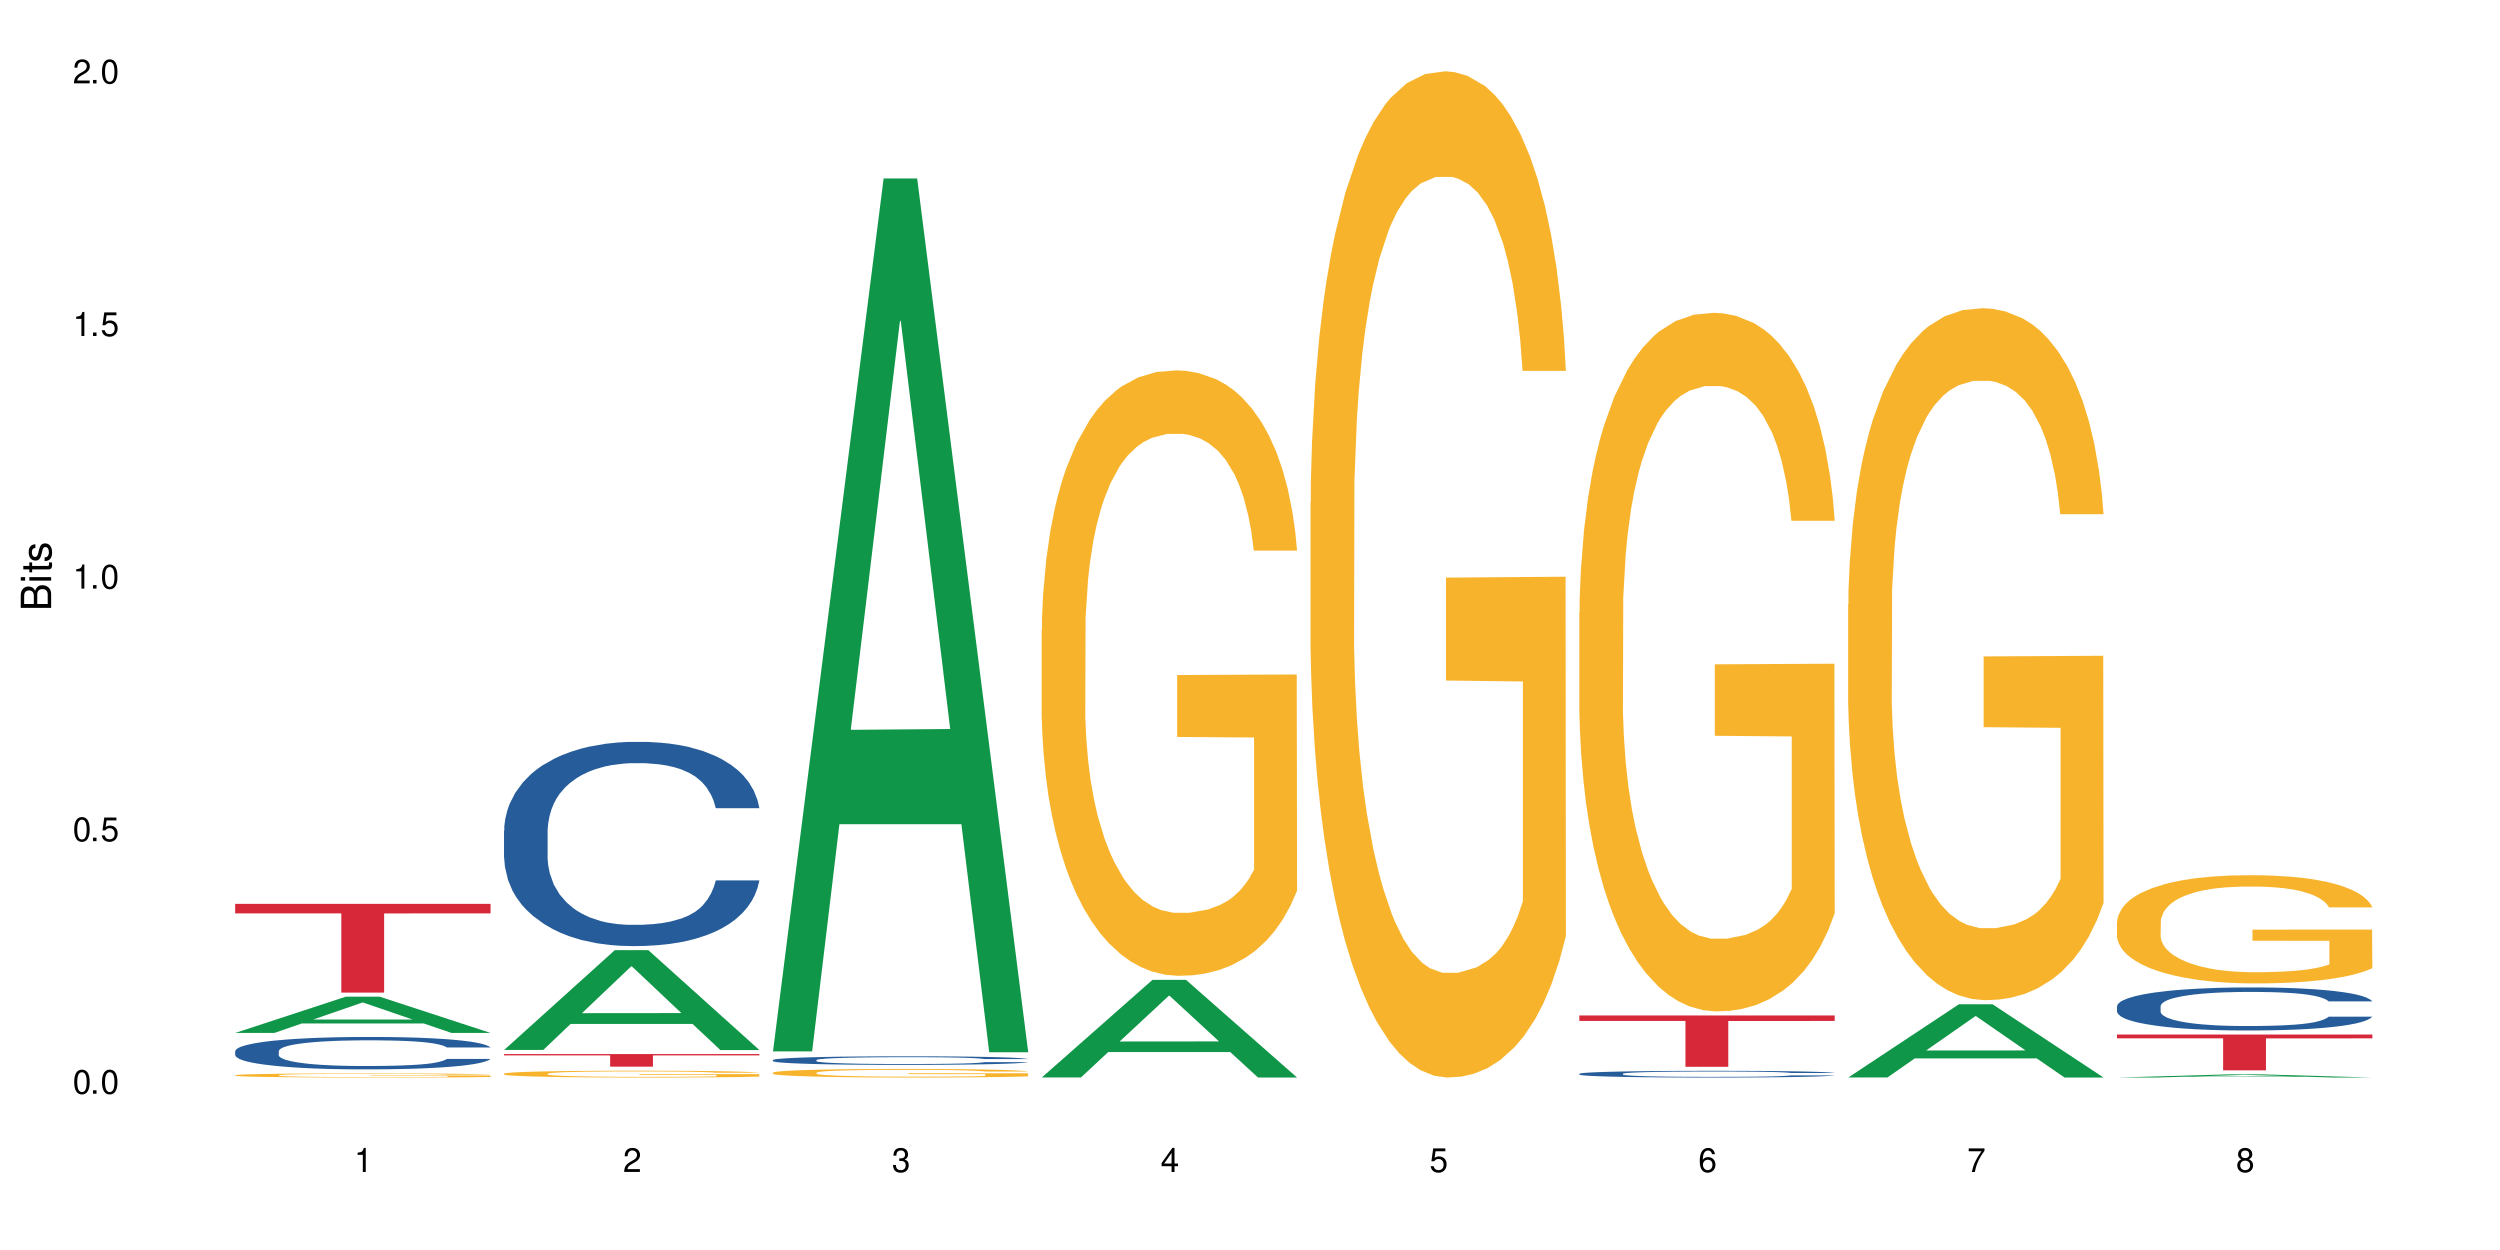 <?xml version="1.0" encoding="UTF-8"?>
<svg xmlns="http://www.w3.org/2000/svg" xmlns:xlink="http://www.w3.org/1999/xlink" width="720" height="360" viewBox="0 0 720 360">
<defs>
<g>
<g id="glyph-0-0">
</g>
<g id="glyph-0-1">
<path d="M 2.641 -6.938 C 2 -6.938 1.422 -6.656 1.078 -6.172 C 0.641 -5.562 0.406 -4.641 0.406 -3.359 C 0.406 -1.016 1.188 0.219 2.641 0.219 C 4.078 0.219 4.859 -1.016 4.859 -3.297 C 4.859 -4.641 4.656 -5.547 4.203 -6.172 C 3.844 -6.656 3.281 -6.938 2.641 -6.938 Z M 2.641 -6.188 C 3.547 -6.188 4 -5.25 4 -3.375 C 4 -1.406 3.562 -0.484 2.625 -0.484 C 1.734 -0.484 1.281 -1.438 1.281 -3.344 C 1.281 -5.25 1.734 -6.188 2.641 -6.188 Z M 2.641 -6.188 "/>
</g>
<g id="glyph-0-2">
<path d="M 1.828 -1 L 0.828 -1 L 0.828 0 L 1.828 0 Z M 1.828 -1 "/>
</g>
<g id="glyph-0-3">
<path d="M 4.562 -6.797 L 1.062 -6.797 L 0.547 -3.094 L 1.328 -3.094 C 1.719 -3.562 2.047 -3.734 2.578 -3.734 C 3.484 -3.734 4.062 -3.109 4.062 -2.094 C 4.062 -1.125 3.484 -0.531 2.578 -0.531 C 1.828 -0.531 1.375 -0.906 1.188 -1.672 L 0.328 -1.672 C 0.453 -1.109 0.547 -0.844 0.75 -0.594 C 1.125 -0.078 1.828 0.219 2.594 0.219 C 3.969 0.219 4.922 -0.781 4.922 -2.219 C 4.922 -3.562 4.031 -4.484 2.719 -4.484 C 2.25 -4.484 1.859 -4.359 1.469 -4.062 L 1.734 -5.969 L 4.562 -5.969 Z M 4.562 -6.797 "/>
</g>
<g id="glyph-0-4">
<path d="M 2.484 -4.938 L 2.484 0 L 3.328 0 L 3.328 -6.938 L 2.766 -6.938 C 2.469 -5.875 2.281 -5.734 0.984 -5.562 L 0.984 -4.938 Z M 2.484 -4.938 "/>
</g>
<g id="glyph-0-5">
<path d="M 4.859 -0.828 L 1.281 -0.828 C 1.359 -1.406 1.672 -1.781 2.5 -2.281 L 3.469 -2.828 C 4.406 -3.344 4.906 -4.062 4.906 -4.906 C 4.906 -5.484 4.672 -6.031 4.266 -6.406 C 3.859 -6.766 3.375 -6.938 2.719 -6.938 C 1.859 -6.938 1.219 -6.625 0.844 -6.031 C 0.609 -5.672 0.5 -5.234 0.484 -4.531 L 1.328 -4.531 C 1.359 -5.016 1.406 -5.281 1.531 -5.516 C 1.75 -5.938 2.188 -6.203 2.703 -6.203 C 3.469 -6.203 4.031 -5.641 4.031 -4.891 C 4.031 -4.344 3.719 -3.859 3.125 -3.516 L 2.234 -3 C 0.812 -2.172 0.406 -1.531 0.328 -0.016 L 4.859 -0.016 Z M 4.859 -0.828 "/>
</g>
<g id="glyph-0-6">
<path d="M 2.125 -3.188 L 2.578 -3.188 C 3.5 -3.188 3.984 -2.766 3.984 -1.922 C 3.984 -1.062 3.469 -0.531 2.594 -0.531 C 1.656 -0.531 1.203 -1 1.156 -2.016 L 0.312 -2.016 C 0.344 -1.453 0.438 -1.094 0.609 -0.781 C 0.953 -0.109 1.625 0.219 2.547 0.219 C 3.953 0.219 4.859 -0.625 4.859 -1.938 C 4.859 -2.828 4.516 -3.297 3.703 -3.594 C 4.344 -3.844 4.656 -4.328 4.656 -5.031 C 4.656 -6.219 3.875 -6.938 2.578 -6.938 C 1.203 -6.938 0.484 -6.172 0.453 -4.703 L 1.297 -4.703 C 1.312 -5.125 1.344 -5.359 1.453 -5.578 C 1.641 -5.969 2.062 -6.203 2.594 -6.203 C 3.344 -6.203 3.797 -5.75 3.797 -5 C 3.797 -4.516 3.609 -4.219 3.25 -4.047 C 3.016 -3.953 2.703 -3.922 2.125 -3.906 Z M 2.125 -3.188 "/>
</g>
<g id="glyph-0-7">
<path d="M 3.141 -1.672 L 3.141 0 L 3.984 0 L 3.984 -1.672 L 4.984 -1.672 L 4.984 -2.438 L 3.984 -2.438 L 3.984 -6.938 L 3.359 -6.938 L 0.266 -2.578 L 0.266 -1.672 Z M 3.141 -2.438 L 1 -2.438 L 3.141 -5.5 Z M 3.141 -2.438 "/>
</g>
<g id="glyph-0-8">
<path d="M 4.781 -5.125 C 4.609 -6.266 3.891 -6.938 2.844 -6.938 C 2.094 -6.938 1.422 -6.578 1.031 -5.953 C 0.594 -5.266 0.406 -4.422 0.406 -3.172 C 0.406 -2 0.578 -1.25 0.984 -0.641 C 1.359 -0.078 1.953 0.219 2.703 0.219 C 3.984 0.219 4.922 -0.75 4.922 -2.094 C 4.922 -3.375 4.062 -4.281 2.844 -4.281 C 2.172 -4.281 1.641 -4.031 1.281 -3.516 C 1.281 -5.234 1.828 -6.188 2.797 -6.188 C 3.391 -6.188 3.797 -5.797 3.938 -5.125 Z M 2.734 -3.531 C 3.547 -3.531 4.062 -2.953 4.062 -2.031 C 4.062 -1.156 3.484 -0.531 2.703 -0.531 C 1.922 -0.531 1.328 -1.188 1.328 -2.078 C 1.328 -2.938 1.906 -3.531 2.734 -3.531 Z M 2.734 -3.531 "/>
</g>
<g id="glyph-0-9">
<path d="M 4.984 -6.797 L 0.438 -6.797 L 0.438 -5.969 L 4.109 -5.969 C 2.5 -3.656 1.828 -2.234 1.328 0 L 2.219 0 C 2.594 -2.172 3.453 -4.047 4.984 -6.094 Z M 4.984 -6.797 "/>
</g>
<g id="glyph-0-10">
<path d="M 3.75 -3.656 C 4.469 -4.094 4.688 -4.438 4.688 -5.078 C 4.688 -6.172 3.844 -6.938 2.641 -6.938 C 1.438 -6.938 0.594 -6.172 0.594 -5.094 C 0.594 -4.438 0.812 -4.094 1.516 -3.656 C 0.734 -3.266 0.359 -2.703 0.359 -1.922 C 0.359 -0.656 1.281 0.219 2.641 0.219 C 3.984 0.219 4.922 -0.656 4.922 -1.922 C 4.922 -2.703 4.531 -3.266 3.75 -3.656 Z M 2.641 -6.188 C 3.359 -6.188 3.812 -5.75 3.812 -5.062 C 3.812 -4.406 3.344 -3.984 2.641 -3.984 C 1.922 -3.984 1.453 -4.406 1.453 -5.078 C 1.453 -5.75 1.922 -6.188 2.641 -6.188 Z M 2.641 -3.266 C 3.484 -3.266 4.062 -2.719 4.062 -1.906 C 4.062 -1.078 3.484 -0.531 2.625 -0.531 C 1.797 -0.531 1.219 -1.094 1.219 -1.906 C 1.219 -2.719 1.781 -3.266 2.641 -3.266 Z M 2.641 -3.266 "/>
</g>
<g id="glyph-1-0">
</g>
<g id="glyph-1-1">
<path d="M 0 -0.953 L 0 -4.891 C 0 -5.719 -0.234 -6.344 -0.734 -6.797 C -1.188 -7.234 -1.812 -7.469 -2.5 -7.469 C -3.547 -7.469 -4.188 -7 -4.625 -5.875 C -4.984 -6.688 -5.625 -7.094 -6.531 -7.094 C -7.172 -7.094 -7.734 -6.859 -8.141 -6.391 C -8.562 -5.922 -8.75 -5.344 -8.75 -4.5 L -8.75 -0.953 Z M -4.984 -2.062 L -7.766 -2.062 L -7.766 -4.219 C -7.766 -4.844 -7.688 -5.203 -7.453 -5.5 C -7.219 -5.812 -6.859 -5.969 -6.375 -5.969 C -5.891 -5.969 -5.531 -5.812 -5.297 -5.5 C -5.062 -5.203 -4.984 -4.844 -4.984 -4.219 Z M -0.984 -2.062 L -4 -2.062 L -4 -4.781 C -4 -5.766 -3.438 -6.359 -2.484 -6.359 C -1.547 -6.359 -0.984 -5.766 -0.984 -4.781 Z M -0.984 -2.062 "/>
</g>
<g id="glyph-1-2">
<path d="M -6.281 -1.797 L -6.281 -0.797 L 0 -0.797 L 0 -1.797 Z M -8.75 -1.797 L -8.75 -0.797 L -7.484 -0.797 L -7.484 -1.797 Z M -8.75 -1.797 "/>
</g>
<g id="glyph-1-3">
<path d="M -6.281 -3.047 L -6.281 -2.016 L -8.016 -2.016 L -8.016 -1.016 L -6.281 -1.016 L -6.281 -0.172 L -5.469 -0.172 L -5.469 -1.016 L -0.719 -1.016 C -0.078 -1.016 0.281 -1.453 0.281 -2.234 C 0.281 -2.5 0.25 -2.719 0.188 -3.047 L -0.641 -3.047 C -0.609 -2.906 -0.594 -2.766 -0.594 -2.562 C -0.594 -2.141 -0.719 -2.016 -1.156 -2.016 L -5.469 -2.016 L -5.469 -3.047 Z M -6.281 -3.047 "/>
</g>
<g id="glyph-1-4">
<path d="M -4.531 -5.25 C -5.766 -5.25 -6.469 -4.422 -6.469 -2.969 C -6.469 -1.516 -5.719 -0.562 -4.547 -0.562 C -3.562 -0.562 -3.094 -1.062 -2.734 -2.562 L -2.516 -3.484 C -2.344 -4.188 -2.094 -4.469 -1.641 -4.469 C -1.047 -4.469 -0.641 -3.875 -0.641 -3 C -0.641 -2.453 -0.797 -2 -1.062 -1.75 C -1.25 -1.594 -1.422 -1.531 -1.875 -1.469 L -1.875 -0.406 C -0.422 -0.453 0.281 -1.266 0.281 -2.922 C 0.281 -4.5 -0.5 -5.516 -1.719 -5.516 C -2.656 -5.516 -3.172 -4.984 -3.469 -3.734 L -3.703 -2.766 C -3.891 -1.953 -4.156 -1.609 -4.594 -1.609 C -5.188 -1.609 -5.547 -2.125 -5.547 -2.938 C -5.547 -3.75 -5.203 -4.172 -4.531 -4.203 Z M -4.531 -5.25 "/>
</g>
</g>
</defs>
<rect x="-72" y="-36" width="864" height="432" fill="rgb(100%, 100%, 100%)" fill-opacity="1"/>
<path fill-rule="nonzero" fill="rgb(6.275%, 58.824%, 28.235%)" fill-opacity="1" d="M 67.73 297.477 L 67.809 297.465 L 99.637 287.031 L 109.301 287.031 L 141.281 297.488 L 130.047 297.488 L 122.031 294.758 L 86.906 294.758 L 79.047 297.477 L 67.73 297.477 L 90.285 293.629 L 118.809 293.617 L 104.586 288.742 L 104.43 288.73 L 104.27 288.762 L 90.207 293.617 L 90.285 293.629 Z M 67.73 297.477 "/>
<path fill-rule="nonzero" fill="rgb(14.51%, 36.078%, 60%)" fill-opacity="1" d="M 67.73 302.707 L 67.82 302.699 L 67.82 302.496 L 68.09 302.172 L 68.719 301.762 L 69.344 301.48 L 70.961 300.977 L 73.203 300.492 L 75.535 300.117 L 77.238 299.895 L 78.766 299.723 L 82.262 299.41 L 84.504 299.246 L 86.926 299.102 L 89.887 298.957 L 92.039 298.871 L 96.883 298.734 L 100.469 298.676 L 103.25 298.648 L 109.262 298.648 L 112.848 298.684 L 115.449 298.727 L 118.32 298.797 L 120.742 298.871 L 124.957 299.059 L 128.727 299.297 L 130.43 299.434 L 133.121 299.699 L 135.184 299.953 L 136.617 300.176 L 138.234 300.492 L 139.668 300.875 L 140.746 301.309 L 141.281 301.676 L 128.727 301.676 L 128.098 301.336 L 127.379 301.07 L 126.035 300.723 L 124.688 300.477 L 122.805 300.227 L 121.102 300.066 L 118.77 299.902 L 116.707 299.801 L 114.555 299.723 L 112.488 299.672 L 108.543 299.621 L 103.969 299.621 L 102.266 299.641 L 98.766 299.707 L 96.883 299.766 L 94.191 299.887 L 92.309 299.996 L 90.066 300.168 L 88.539 300.312 L 86.656 300.535 L 85.312 300.73 L 83.785 301.012 L 82.891 301.227 L 82.082 301.465 L 81.363 301.746 L 80.828 302.043 L 80.469 302.359 L 80.289 302.668 L 80.289 303.988 L 80.469 304.293 L 80.918 304.652 L 82.082 305.172 L 83.785 305.625 L 85.762 305.984 L 87.645 306.238 L 88.719 306.359 L 90.156 306.496 L 92.398 306.664 L 95.629 306.836 L 97.512 306.902 L 100.383 306.973 L 103.34 307.008 L 107.289 307.008 L 110.785 306.973 L 113.117 306.93 L 115.539 306.859 L 118.859 306.715 L 120.922 306.578 L 122.715 306.418 L 124.062 306.254 L 124.957 306.121 L 126.305 305.855 L 127.379 305.566 L 128.188 305.266 L 128.727 304.977 L 141.281 304.977 L 140.746 305.316 L 139.938 305.652 L 139.129 305.898 L 137.875 306.195 L 136.441 306.461 L 134.375 306.758 L 132.672 306.953 L 130.43 307.168 L 128.367 307.332 L 126.125 307.477 L 122.805 307.645 L 120.652 307.73 L 118.32 307.809 L 115.539 307.875 L 112.043 307.934 L 108.273 307.969 L 104.777 307.977 L 101.008 307.961 L 98.227 307.926 L 94.551 307.852 L 89.977 307.695 L 86.656 307.535 L 84.055 307.371 L 81.812 307.203 L 79.301 306.973 L 76.074 306.598 L 74.098 306.309 L 72.754 306.066 L 71.23 305.734 L 70.152 305.438 L 68.898 304.961 L 68 304.355 L 67.73 303.887 Z M 67.73 302.707 "/>
<path fill-rule="nonzero" fill="rgb(96.863%, 70.196%, 16.863%)" fill-opacity="1" d="M 67.73 309.652 L 67.82 309.652 L 67.82 309.629 L 68.18 309.582 L 69.078 309.512 L 70.242 309.457 L 71.5 309.414 L 72.305 309.391 L 73.652 309.359 L 74.816 309.336 L 77.777 309.285 L 81.543 309.238 L 83.609 309.219 L 85.941 309.203 L 89.258 309.18 L 90.785 309.172 L 95.449 309.156 L 100.738 309.145 L 106.57 309.141 L 109.262 309.145 L 112.938 309.148 L 117.961 309.16 L 120.832 309.172 L 123.074 309.18 L 125.406 309.195 L 128.277 309.219 L 130.969 309.242 L 133.121 309.27 L 135.273 309.301 L 137.066 309.336 L 138.594 309.375 L 139.938 309.422 L 140.746 309.457 L 141.281 309.496 L 128.816 309.496 L 128.098 309.457 L 127.289 309.43 L 125.945 309.395 L 124.598 309.367 L 123.254 309.348 L 120.742 309.316 L 118.59 309.301 L 115.898 309.285 L 113.297 309.277 L 110.336 309.27 L 108.543 309.266 L 103.789 309.266 L 99.484 309.273 L 96.973 309.285 L 95.18 309.293 L 92.668 309.309 L 91.141 309.32 L 90.246 309.332 L 87.555 309.363 L 85.762 309.395 L 84.773 309.414 L 83.52 309.449 L 82.621 309.477 L 81.633 309.52 L 81.098 309.555 L 80.379 309.625 L 80.289 309.824 L 80.559 309.863 L 81.098 309.91 L 81.812 309.949 L 82.891 309.988 L 83.965 310.02 L 85.852 310.062 L 87.465 310.09 L 88.719 310.109 L 91.141 310.141 L 92.129 310.148 L 94.461 310.168 L 96.883 310.184 L 99.844 310.195 L 102.086 310.203 L 105.672 310.207 L 110.246 310.207 L 115.629 310.203 L 119.039 310.191 L 121.371 310.184 L 122.895 310.176 L 124.777 310.164 L 126.125 310.152 L 127.379 310.141 L 128.906 310.125 L 128.906 309.863 L 106.75 309.863 L 106.75 309.742 L 141.195 309.738 L 141.281 310.164 L 139.398 310.195 L 137.066 310.223 L 134.824 310.246 L 132.492 310.262 L 129.176 310.285 L 126.484 310.297 L 122.355 310.312 L 118.59 310.32 L 114.645 310.328 L 111.145 310.332 L 103.34 310.332 L 99.395 310.324 L 96.254 310.316 L 93.383 310.305 L 90.516 310.289 L 86.926 310.266 L 84.594 310.25 L 82.172 310.227 L 79.75 310.199 L 77.598 310.168 L 76.164 310.148 L 74.727 310.121 L 73.203 310.086 L 71.766 310.051 L 70.691 310.016 L 69.703 309.98 L 68.988 309.941 L 68.27 309.895 L 67.91 309.855 L 67.73 309.82 Z M 67.73 309.652 "/>
<path fill-rule="nonzero" fill="rgb(83.922%, 15.686%, 22.353%)" fill-opacity="1" d="M 67.73 260.316 L 141.281 260.316 L 141.281 263.051 L 110.629 263.074 L 110.629 285.867 L 98.297 285.867 L 98.297 263.102 L 98.117 263.051 L 67.73 263.051 Z M 67.73 260.316 "/>
<path fill-rule="nonzero" fill="rgb(6.275%, 58.824%, 28.235%)" fill-opacity="1" d="M 145.156 302.383 L 145.234 302.355 L 177.059 273.645 L 186.723 273.645 L 218.707 302.41 L 207.469 302.41 L 199.453 294.902 L 164.328 294.902 L 156.469 302.383 L 145.156 302.383 L 167.707 291.793 L 196.23 291.766 L 182.008 278.344 L 181.852 278.316 L 181.695 278.398 L 167.629 291.766 L 167.707 291.793 Z M 145.156 302.383 "/>
<path fill-rule="nonzero" fill="rgb(14.51%, 36.078%, 60%)" fill-opacity="1" d="M 145.156 239.266 L 145.242 239.211 L 145.242 237.922 L 145.512 235.879 L 146.141 233.301 L 146.77 231.527 L 148.383 228.355 L 150.625 225.293 L 152.957 222.926 L 154.664 221.531 L 156.188 220.457 L 159.684 218.469 L 161.93 217.445 L 164.352 216.531 L 167.309 215.617 L 169.461 215.082 L 174.305 214.223 L 177.895 213.844 L 180.676 213.684 L 186.684 213.684 L 190.273 213.898 L 192.875 214.168 L 195.742 214.598 L 198.164 215.082 L 202.383 216.262 L 206.148 217.77 L 207.852 218.629 L 210.543 220.293 L 212.605 221.906 L 214.043 223.305 L 215.656 225.293 L 217.094 227.711 L 218.168 230.453 L 218.707 232.762 L 206.148 232.762 L 205.52 230.613 L 204.805 228.945 L 203.457 226.742 L 202.113 225.184 L 200.23 223.625 L 198.523 222.605 L 196.191 221.586 L 194.129 220.938 L 191.977 220.457 L 189.914 220.133 L 185.969 219.809 L 181.391 219.809 L 179.688 219.918 L 176.191 220.348 L 174.305 220.723 L 171.613 221.477 L 169.73 222.176 L 167.488 223.25 L 165.965 224.164 L 164.082 225.562 L 162.734 226.797 L 161.211 228.57 L 160.312 229.914 L 159.508 231.418 L 158.789 233.191 L 158.25 235.074 L 157.891 237.062 L 157.711 238.996 L 157.711 247.328 L 157.891 249.262 L 158.34 251.52 L 159.508 254.797 L 161.211 257.645 L 163.184 259.902 L 165.066 261.516 L 166.145 262.27 L 167.578 263.129 L 169.82 264.203 L 173.051 265.277 L 174.934 265.707 L 177.805 266.137 L 180.766 266.352 L 184.711 266.352 L 188.211 266.137 L 190.543 265.867 L 192.965 265.438 L 196.281 264.523 L 198.344 263.664 L 200.141 262.645 L 201.484 261.621 L 202.383 260.762 L 203.727 259.098 L 204.805 257.27 L 205.609 255.387 L 206.148 253.562 L 218.707 253.562 L 218.168 255.711 L 217.359 257.809 L 216.555 259.367 L 215.297 261.246 L 213.863 262.914 L 211.801 264.793 L 210.094 266.031 L 207.852 267.375 L 205.789 268.395 L 203.547 269.309 L 200.23 270.383 L 198.074 270.922 L 195.742 271.402 L 192.965 271.836 L 189.465 272.211 L 185.699 272.426 L 182.199 272.48 L 178.434 272.371 L 175.652 272.156 L 171.973 271.672 L 167.398 270.707 L 164.082 269.684 L 161.48 268.664 L 159.238 267.59 L 156.727 266.137 L 153.496 263.773 L 151.523 261.945 L 150.176 260.441 L 148.652 258.344 L 147.574 256.465 L 146.32 253.453 L 145.422 249.637 L 145.156 246.684 Z M 145.156 239.266 "/>
<path fill-rule="nonzero" fill="rgb(96.863%, 70.196%, 16.863%)" fill-opacity="1" d="M 145.156 309.207 L 145.242 309.207 L 145.242 309.172 L 145.602 309.09 L 146.5 308.98 L 147.664 308.887 L 148.922 308.816 L 149.73 308.777 L 151.074 308.723 L 152.242 308.684 L 155.199 308.602 L 158.969 308.527 L 161.031 308.496 L 163.363 308.465 L 166.684 308.43 L 168.207 308.418 L 172.871 308.391 L 178.164 308.371 L 183.992 308.367 L 186.684 308.367 L 190.363 308.375 L 195.387 308.395 L 198.254 308.414 L 200.496 308.43 L 202.828 308.453 L 205.699 308.488 L 208.391 308.535 L 210.543 308.578 L 212.695 308.629 L 214.492 308.688 L 216.016 308.75 L 217.359 308.824 L 218.168 308.891 L 218.707 308.953 L 206.238 308.953 L 205.52 308.891 L 204.715 308.84 L 203.367 308.781 L 202.023 308.738 L 200.676 308.703 L 198.164 308.656 L 196.012 308.629 L 193.32 308.602 L 190.723 308.586 L 187.762 308.578 L 185.969 308.574 L 181.211 308.574 L 176.906 308.586 L 174.395 308.602 L 172.602 308.613 L 170.09 308.641 L 168.566 308.664 L 167.668 308.676 L 164.977 308.734 L 163.184 308.781 L 162.195 308.816 L 160.941 308.871 L 160.043 308.918 L 159.059 308.992 L 158.52 309.047 L 157.801 309.168 L 157.711 309.492 L 157.98 309.559 L 158.52 309.633 L 159.238 309.695 L 160.312 309.766 L 161.391 309.816 L 163.273 309.887 L 164.887 309.934 L 166.145 309.965 L 168.566 310.012 L 169.551 310.027 L 171.883 310.062 L 174.305 310.086 L 177.266 310.109 L 179.508 310.117 L 183.098 310.129 L 187.672 310.129 L 193.055 310.117 L 196.461 310.102 L 198.793 310.09 L 200.32 310.074 L 202.203 310.055 L 203.547 310.039 L 204.805 310.02 L 206.328 309.988 L 206.328 309.559 L 184.172 309.559 L 184.172 309.355 L 218.617 309.355 L 218.707 310.055 L 216.824 310.105 L 214.492 310.152 L 212.25 310.188 L 209.918 310.219 L 206.598 310.25 L 203.906 310.273 L 199.781 310.297 L 196.012 310.316 L 192.066 310.324 L 188.566 310.332 L 184.441 310.332 L 180.766 310.328 L 176.816 310.316 L 173.68 310.305 L 170.809 310.285 L 167.938 310.262 L 164.352 310.227 L 162.016 310.195 L 159.594 310.156 L 157.172 310.113 L 155.02 310.062 L 153.586 310.027 L 152.152 309.98 L 150.625 309.93 L 149.191 309.867 L 148.113 309.812 L 147.129 309.75 L 146.41 309.691 L 145.691 309.609 L 145.332 309.543 L 145.156 309.488 Z M 145.156 309.207 "/>
<path fill-rule="nonzero" fill="rgb(83.922%, 15.686%, 22.353%)" fill-opacity="1" d="M 145.156 303.574 L 218.707 303.574 L 218.707 303.961 L 188.051 303.965 L 188.051 307.203 L 175.719 307.203 L 175.719 303.969 L 175.539 303.961 L 145.156 303.961 Z M 145.156 303.574 "/>
<path fill-rule="nonzero" fill="rgb(6.275%, 58.824%, 28.235%)" fill-opacity="1" d="M 222.578 302.812 L 222.656 302.578 L 254.48 51.406 L 264.148 51.406 L 296.129 303.051 L 284.895 303.051 L 276.879 237.363 L 241.75 237.363 L 233.895 302.812 L 222.578 302.812 L 245.129 210.191 L 273.656 209.953 L 259.434 92.52 L 259.273 92.285 L 259.117 92.992 L 245.051 209.953 L 245.129 210.191 Z M 222.578 302.812 "/>
<path fill-rule="nonzero" fill="rgb(14.51%, 36.078%, 60%)" fill-opacity="1" d="M 222.578 305.293 L 222.668 305.289 L 222.668 305.234 L 222.938 305.148 L 223.562 305.039 L 224.191 304.965 L 225.809 304.832 L 228.051 304.703 L 230.383 304.602 L 232.086 304.543 L 233.609 304.5 L 237.109 304.414 L 239.352 304.371 L 241.773 304.332 L 244.734 304.297 L 246.887 304.273 L 251.73 304.238 L 255.316 304.219 L 258.098 304.215 L 264.109 304.215 L 267.695 304.223 L 270.297 304.234 L 273.168 304.254 L 275.59 304.273 L 279.805 304.324 L 283.57 304.387 L 285.277 304.422 L 287.969 304.492 L 290.031 304.559 L 291.465 304.621 L 293.082 304.703 L 294.516 304.805 L 295.59 304.922 L 296.129 305.02 L 283.57 305.02 L 282.945 304.926 L 282.227 304.855 L 280.883 304.766 L 279.535 304.699 L 277.652 304.633 L 275.949 304.59 L 273.617 304.547 L 271.551 304.52 L 269.398 304.5 L 267.336 304.484 L 263.391 304.473 L 258.816 304.473 L 257.109 304.477 L 253.613 304.496 L 251.73 304.512 L 249.039 304.543 L 247.156 304.57 L 244.914 304.617 L 243.387 304.656 L 241.504 304.715 L 240.16 304.766 L 238.633 304.84 L 237.738 304.898 L 236.93 304.961 L 236.211 305.035 L 235.672 305.113 L 235.316 305.199 L 235.137 305.281 L 235.137 305.633 L 235.316 305.715 L 235.762 305.809 L 236.93 305.945 L 238.633 306.066 L 240.605 306.16 L 242.492 306.23 L 243.566 306.262 L 245.004 306.297 L 247.246 306.344 L 250.473 306.387 L 252.355 306.406 L 255.227 306.426 L 258.188 306.434 L 262.133 306.434 L 265.633 306.426 L 267.965 306.414 L 270.387 306.395 L 273.707 306.355 L 275.77 306.32 L 277.562 306.277 L 278.906 306.234 L 279.805 306.199 L 281.148 306.129 L 282.227 306.051 L 283.035 305.973 L 283.57 305.895 L 296.129 305.895 L 295.59 305.984 L 294.785 306.074 L 293.977 306.137 L 292.723 306.219 L 291.285 306.289 L 289.223 306.367 L 287.52 306.418 L 285.277 306.477 L 283.215 306.52 L 280.973 306.559 L 277.652 306.602 L 275.5 306.625 L 273.168 306.645 L 270.387 306.664 L 266.887 306.68 L 263.121 306.688 L 259.621 306.691 L 255.855 306.688 L 253.074 306.676 L 249.398 306.656 L 244.824 306.617 L 241.504 306.574 L 238.902 306.531 L 236.66 306.484 L 234.148 306.426 L 230.918 306.324 L 228.945 306.246 L 227.602 306.184 L 226.074 306.094 L 225 306.016 L 223.742 305.891 L 222.848 305.73 L 222.578 305.605 Z M 222.578 305.293 "/>
<path fill-rule="nonzero" fill="rgb(96.863%, 70.196%, 16.863%)" fill-opacity="1" d="M 222.578 308.918 L 222.668 308.914 L 222.668 308.867 L 223.027 308.766 L 223.922 308.625 L 225.09 308.512 L 226.344 308.422 L 227.152 308.375 L 228.496 308.305 L 229.664 308.254 L 232.625 308.152 L 236.391 308.059 L 238.453 308.02 L 240.785 307.98 L 244.105 307.938 L 245.629 307.922 L 250.293 307.883 L 255.586 307.863 L 261.418 307.855 L 264.109 307.855 L 267.785 307.867 L 272.809 307.891 L 275.68 307.914 L 277.922 307.938 L 280.254 307.965 L 283.125 308.012 L 285.816 308.066 L 287.969 308.121 L 290.121 308.188 L 291.914 308.262 L 293.438 308.34 L 294.785 308.434 L 295.59 308.512 L 296.129 308.594 L 283.66 308.594 L 282.945 308.512 L 282.137 308.453 L 280.793 308.379 L 279.445 308.324 L 278.102 308.281 L 275.59 308.223 L 273.438 308.184 L 270.746 308.152 L 268.145 308.133 L 265.184 308.121 L 263.391 308.117 L 258.637 308.117 L 254.332 308.133 L 251.82 308.148 L 250.023 308.168 L 247.512 308.203 L 245.988 308.227 L 245.094 308.246 L 242.402 308.316 L 240.605 308.379 L 239.621 308.422 L 238.363 308.492 L 237.469 308.551 L 236.48 308.641 L 235.941 308.711 L 235.227 308.863 L 235.137 309.27 L 235.406 309.355 L 235.941 309.449 L 236.66 309.531 L 237.738 309.617 L 238.812 309.684 L 240.695 309.77 L 242.312 309.832 L 243.566 309.867 L 245.988 309.93 L 246.977 309.949 L 249.309 309.992 L 251.73 310.023 L 254.691 310.051 L 256.934 310.062 L 260.52 310.074 L 265.094 310.074 L 270.477 310.062 L 273.887 310.043 L 276.219 310.023 L 277.742 310.008 L 279.625 309.984 L 280.973 309.961 L 282.227 309.938 L 283.75 309.898 L 283.75 309.355 L 261.598 309.355 L 261.598 309.102 L 296.039 309.098 L 296.129 309.984 L 294.246 310.047 L 291.914 310.105 L 289.672 310.148 L 287.34 310.188 L 284.02 310.23 L 281.328 310.258 L 277.203 310.289 L 273.438 310.309 L 269.488 310.324 L 265.992 310.332 L 261.867 310.332 L 258.188 310.328 L 254.242 310.312 L 251.102 310.297 L 248.23 310.273 L 245.359 310.246 L 241.773 310.195 L 239.441 310.16 L 237.02 310.109 L 234.598 310.055 L 232.445 309.992 L 231.008 309.945 L 229.574 309.891 L 228.051 309.824 L 226.613 309.746 L 225.539 309.676 L 224.551 309.598 L 223.832 309.523 L 223.117 309.422 L 222.758 309.34 L 222.578 309.27 Z M 222.578 308.918 "/>
<path fill-rule="nonzero" fill="rgb(6.275%, 58.824%, 28.235%)" fill-opacity="1" d="M 300 310.305 L 300.078 310.281 L 331.906 282.203 L 341.57 282.203 L 373.555 310.332 L 362.316 310.332 L 354.301 302.988 L 319.176 302.988 L 311.316 310.305 L 300 310.305 L 322.555 299.953 L 351.078 299.926 L 336.855 286.801 L 336.699 286.773 L 336.543 286.852 L 322.477 299.926 L 322.555 299.953 Z M 300 310.305 "/>
<path fill-rule="nonzero" fill="rgb(96.863%, 70.196%, 16.863%)" fill-opacity="1" d="M 300 181.348 L 300.09 181.191 L 300.09 178.004 L 300.449 170.84 L 301.348 160.965 L 302.512 152.844 L 303.77 146.473 L 304.574 143.129 L 305.922 138.352 L 307.086 134.848 L 310.047 127.68 L 313.816 120.992 L 315.879 118.125 L 318.211 115.418 L 321.527 112.391 L 323.055 111.277 L 327.719 108.73 L 333.012 107.137 L 338.84 106.66 L 341.531 106.82 L 345.207 107.457 L 350.23 109.207 L 353.102 110.801 L 355.344 112.391 L 357.676 114.461 L 360.547 117.648 L 363.238 121.469 L 365.391 125.293 L 367.543 130.07 L 369.336 135.164 L 370.863 140.738 L 372.207 147.43 L 373.016 153 L 373.555 158.574 L 361.086 158.574 L 360.367 153 L 359.559 148.703 L 358.215 143.445 L 356.871 139.625 L 355.523 136.598 L 353.012 132.457 L 350.859 129.91 L 348.168 127.68 L 345.566 126.246 L 342.609 125.293 L 340.812 124.973 L 336.059 124.973 L 331.754 126.09 L 329.242 127.363 L 327.449 128.637 L 324.938 131.023 L 323.414 132.938 L 322.516 134.211 L 319.824 139.148 L 318.031 143.605 L 317.043 146.633 L 315.789 151.41 L 314.891 155.711 L 313.902 162.078 L 313.367 166.855 L 312.648 177.688 L 312.559 206.352 L 312.828 212.402 L 313.367 218.934 L 314.082 224.664 L 315.16 230.719 L 316.234 235.336 L 318.121 241.547 L 319.734 245.688 L 320.992 248.395 L 323.414 252.695 L 324.398 254.129 L 326.73 256.992 L 329.152 259.223 L 332.113 261.133 L 334.355 262.09 L 337.941 262.887 L 342.52 262.887 L 347.898 261.93 L 351.309 260.656 L 353.641 259.383 L 355.164 258.27 L 357.047 256.516 L 358.395 254.922 L 359.648 253.172 L 361.176 250.465 L 361.176 212.402 L 339.02 212.242 L 339.02 194.406 L 373.465 194.25 L 373.555 256.516 L 371.668 260.816 L 369.336 264.957 L 367.094 268.141 L 364.762 270.848 L 361.445 273.875 L 358.754 275.785 L 354.629 278.016 L 350.859 279.449 L 346.914 280.402 L 343.414 280.883 L 339.289 281.039 L 335.609 280.723 L 331.664 279.766 L 328.523 278.492 L 325.656 276.898 L 322.785 274.828 L 319.195 271.484 L 316.863 268.777 L 314.441 265.434 L 312.02 261.453 L 309.867 257.152 L 308.434 253.809 L 306.996 249.988 L 305.473 245.207 L 304.039 239.793 L 302.961 234.859 L 301.973 229.285 L 301.258 224.027 L 300.539 216.863 L 300.18 211.129 L 300 206.191 Z M 300 181.348 "/>
<path fill-rule="nonzero" fill="rgb(96.863%, 70.196%, 16.863%)" fill-opacity="1" d="M 377.426 144.652 L 377.516 144.387 L 377.516 139.094 L 377.871 127.184 L 378.77 110.777 L 379.938 97.277 L 381.191 86.691 L 382 81.133 L 383.344 73.195 L 384.512 67.371 L 387.469 55.461 L 391.238 44.348 L 393.301 39.582 L 395.633 35.082 L 398.953 30.055 L 400.477 28.203 L 405.141 23.965 L 410.434 21.32 L 416.262 20.527 L 418.953 20.789 L 422.633 21.848 L 427.656 24.762 L 430.527 27.406 L 432.77 30.055 L 435.102 33.496 L 437.969 38.789 L 440.66 45.141 L 442.812 51.492 L 444.969 59.43 L 446.762 67.902 L 448.285 77.164 L 449.633 88.281 L 450.438 97.543 L 450.977 106.805 L 438.508 106.805 L 437.789 97.543 L 436.984 90.398 L 435.637 81.664 L 434.293 75.312 L 432.949 70.281 L 430.438 63.402 L 428.281 59.168 L 425.594 55.461 L 422.992 53.078 L 420.031 51.492 L 418.238 50.961 L 413.484 50.961 L 409.176 52.816 L 406.664 54.934 L 404.871 57.051 L 402.359 61.02 L 400.836 64.195 L 399.938 66.312 L 397.246 74.516 L 395.453 81.93 L 394.469 86.957 L 393.211 94.898 L 392.312 102.043 L 391.328 112.629 L 390.789 120.57 L 390.07 138.566 L 389.98 186.207 L 390.25 196.262 L 390.789 207.113 L 391.508 216.641 L 392.582 226.699 L 393.66 234.375 L 395.543 244.695 L 397.156 251.578 L 398.414 256.078 L 400.836 263.223 L 401.82 265.605 L 404.156 270.367 L 406.574 274.074 L 409.535 277.25 L 411.777 278.836 L 415.367 280.16 L 419.941 280.16 L 425.324 278.574 L 428.73 276.457 L 431.062 274.34 L 432.59 272.484 L 434.473 269.574 L 435.816 266.926 L 437.074 264.016 L 438.598 259.516 L 438.598 196.262 L 416.441 195.996 L 416.441 166.355 L 450.887 166.09 L 450.977 269.574 L 449.094 276.719 L 446.762 283.602 L 444.52 288.895 L 442.188 293.395 L 438.867 298.422 L 436.176 301.598 L 432.051 305.305 L 428.281 307.688 L 424.336 309.273 L 420.84 310.066 L 416.711 310.332 L 413.035 309.805 L 409.086 308.215 L 405.949 306.098 L 403.078 303.453 L 400.207 300.012 L 396.621 294.453 L 394.289 289.953 L 391.867 284.395 L 389.445 277.777 L 387.293 270.633 L 385.855 265.074 L 384.422 258.723 L 382.895 250.781 L 381.461 241.785 L 380.383 233.578 L 379.398 224.316 L 378.68 215.582 L 377.961 203.672 L 377.605 194.145 L 377.426 185.941 Z M 377.426 144.652 "/>
<path fill-rule="nonzero" fill="rgb(14.51%, 36.078%, 60%)" fill-opacity="1" d="M 454.848 309.238 L 454.938 309.238 L 454.938 309.195 L 455.207 309.129 L 455.836 309.043 L 456.461 308.984 L 458.078 308.879 L 460.32 308.777 L 462.652 308.699 L 464.355 308.656 L 465.879 308.621 L 469.379 308.555 L 471.621 308.52 L 474.043 308.492 L 477.004 308.461 L 479.156 308.441 L 484 308.414 L 487.586 308.402 L 490.367 308.398 L 496.379 308.398 L 499.965 308.402 L 502.566 308.414 L 505.438 308.426 L 507.859 308.441 L 512.074 308.48 L 515.844 308.531 L 517.547 308.559 L 520.238 308.613 L 522.301 308.668 L 523.734 308.715 L 525.352 308.777 L 526.785 308.859 L 527.863 308.949 L 528.398 309.023 L 515.844 309.023 L 515.215 308.953 L 514.496 308.898 L 513.152 308.828 L 511.805 308.773 L 509.922 308.723 L 508.219 308.691 L 505.887 308.656 L 503.824 308.637 L 501.672 308.621 L 499.605 308.609 L 495.66 308.598 L 491.086 308.598 L 489.383 308.602 L 485.883 308.617 L 484 308.629 L 481.309 308.652 L 479.426 308.676 L 477.184 308.711 L 475.656 308.742 L 473.773 308.789 L 472.43 308.828 L 470.902 308.887 L 470.008 308.93 L 469.199 308.98 L 468.48 309.039 L 467.945 309.102 L 467.586 309.168 L 467.406 309.23 L 467.406 309.504 L 467.586 309.566 L 468.035 309.641 L 469.199 309.75 L 470.902 309.844 L 472.879 309.918 L 474.762 309.973 L 475.836 309.996 L 477.273 310.023 L 479.516 310.059 L 482.742 310.094 L 484.629 310.109 L 487.496 310.125 L 490.457 310.129 L 494.406 310.129 L 497.902 310.125 L 500.234 310.113 L 502.656 310.102 L 505.977 310.07 L 508.039 310.043 L 509.832 310.008 L 511.18 309.977 L 512.074 309.945 L 513.422 309.891 L 514.496 309.832 L 515.305 309.77 L 515.844 309.711 L 528.398 309.711 L 527.863 309.781 L 527.055 309.848 L 526.246 309.902 L 524.992 309.961 L 523.555 310.016 L 521.492 310.078 L 519.789 310.121 L 517.547 310.164 L 515.484 310.199 L 513.242 310.227 L 509.922 310.262 L 507.77 310.281 L 505.438 310.297 L 502.656 310.312 L 499.16 310.324 L 495.391 310.332 L 491.895 310.332 L 488.125 310.328 L 485.344 310.32 L 481.668 310.305 L 477.094 310.273 L 473.773 310.242 L 471.172 310.207 L 468.93 310.172 L 466.418 310.125 L 463.191 310.047 L 461.215 309.984 L 459.871 309.938 L 458.348 309.867 L 457.27 309.805 L 456.016 309.707 L 455.117 309.582 L 454.848 309.484 Z M 454.848 309.238 "/>
<path fill-rule="nonzero" fill="rgb(96.863%, 70.196%, 16.863%)" fill-opacity="1" d="M 454.848 176.262 L 454.938 176.078 L 454.938 172.402 L 455.297 164.133 L 456.191 152.742 L 457.359 143.371 L 458.613 136.02 L 459.422 132.16 L 460.77 126.648 L 461.934 122.605 L 464.895 114.336 L 468.66 106.621 L 470.723 103.312 L 473.055 100.188 L 476.375 96.695 L 477.898 95.41 L 482.562 92.473 L 487.855 90.633 L 493.688 90.082 L 496.379 90.266 L 500.055 91 L 505.078 93.023 L 507.949 94.859 L 510.191 96.695 L 512.523 99.086 L 515.395 102.762 L 518.086 107.172 L 520.238 111.582 L 522.391 117.094 L 524.184 122.973 L 525.711 129.406 L 527.055 137.121 L 527.863 143.555 L 528.398 149.984 L 515.934 149.984 L 515.215 143.555 L 514.406 138.594 L 513.062 132.527 L 511.715 128.117 L 510.371 124.629 L 507.859 119.852 L 505.707 116.91 L 503.016 114.336 L 500.414 112.684 L 497.453 111.582 L 495.66 111.215 L 490.906 111.215 L 486.602 112.5 L 484.09 113.969 L 482.297 115.441 L 479.785 118.195 L 478.258 120.402 L 477.363 121.871 L 474.672 127.566 L 472.879 132.711 L 471.891 136.203 L 470.633 141.715 L 469.738 146.68 L 468.75 154.027 L 468.211 159.539 L 467.496 172.035 L 467.406 205.109 L 467.676 212.094 L 468.211 219.629 L 468.93 226.242 L 470.008 233.227 L 471.082 238.555 L 472.965 245.719 L 474.582 250.496 L 475.836 253.621 L 478.258 258.582 L 479.246 260.238 L 481.578 263.543 L 484 266.117 L 486.961 268.32 L 489.203 269.426 L 492.789 270.344 L 497.363 270.344 L 502.746 269.242 L 506.156 267.77 L 508.488 266.301 L 510.012 265.016 L 511.895 262.992 L 513.242 261.156 L 514.496 259.133 L 516.023 256.012 L 516.023 212.094 L 493.867 211.91 L 493.867 191.328 L 528.309 191.145 L 528.398 262.992 L 526.516 267.953 L 524.184 272.73 L 521.941 276.406 L 519.609 279.531 L 516.289 283.023 L 513.602 285.227 L 509.473 287.801 L 505.707 289.453 L 501.758 290.555 L 498.262 291.105 L 494.137 291.289 L 490.457 290.922 L 486.512 289.82 L 483.371 288.352 L 480.5 286.512 L 477.633 284.125 L 474.043 280.266 L 471.711 277.141 L 469.289 273.281 L 466.867 268.688 L 464.715 263.727 L 463.281 259.871 L 461.844 255.461 L 460.32 249.945 L 458.883 243.699 L 457.809 238.004 L 456.82 231.57 L 456.102 225.508 L 455.387 217.238 L 455.027 210.625 L 454.848 204.926 Z M 454.848 176.262 "/>
<path fill-rule="nonzero" fill="rgb(83.922%, 15.686%, 22.353%)" fill-opacity="1" d="M 454.848 292.453 L 528.398 292.453 L 528.398 294.035 L 497.746 294.051 L 497.746 307.234 L 485.414 307.234 L 485.414 294.062 L 485.234 294.035 L 454.848 294.035 Z M 454.848 292.453 "/>
<path fill-rule="nonzero" fill="rgb(6.275%, 58.824%, 28.235%)" fill-opacity="1" d="M 532.27 310.312 L 532.352 310.293 L 564.176 289.223 L 573.84 289.223 L 605.824 310.332 L 594.586 310.332 L 586.57 304.82 L 551.445 304.82 L 543.586 310.312 L 532.27 310.312 L 554.824 302.543 L 583.348 302.523 L 569.125 292.672 L 568.969 292.652 L 568.812 292.711 L 554.746 302.523 L 554.824 302.543 Z M 532.27 310.312 "/>
<path fill-rule="nonzero" fill="rgb(96.863%, 70.196%, 16.863%)" fill-opacity="1" d="M 532.27 174.121 L 532.359 173.938 L 532.359 170.297 L 532.719 162.109 L 533.617 150.824 L 534.781 141.539 L 536.039 134.262 L 536.844 130.438 L 538.191 124.977 L 539.355 120.973 L 542.316 112.785 L 546.086 105.141 L 548.148 101.863 L 550.48 98.77 L 553.797 95.309 L 555.324 94.035 L 559.988 91.125 L 565.281 89.305 L 571.109 88.758 L 573.801 88.941 L 577.48 89.668 L 582.5 91.672 L 585.371 93.488 L 587.613 95.309 L 589.945 97.676 L 592.816 101.316 L 595.508 105.684 L 597.66 110.055 L 599.812 115.512 L 601.609 121.336 L 603.133 127.707 L 604.477 135.352 L 605.285 141.723 L 605.824 148.094 L 593.355 148.094 L 592.637 141.723 L 591.832 136.809 L 590.484 130.801 L 589.141 126.434 L 587.793 122.977 L 585.281 118.242 L 583.129 115.332 L 580.438 112.785 L 577.836 111.145 L 574.879 110.055 L 573.082 109.688 L 568.328 109.688 L 564.023 110.965 L 561.512 112.418 L 559.719 113.875 L 557.207 116.605 L 555.684 118.789 L 554.785 120.246 L 552.094 125.887 L 550.301 130.984 L 549.312 134.441 L 548.059 139.902 L 547.16 144.816 L 546.176 152.098 L 545.637 157.559 L 544.918 169.934 L 544.828 202.695 L 545.098 209.613 L 545.637 217.074 L 546.355 223.629 L 547.43 230.543 L 548.508 235.82 L 550.391 242.922 L 552.004 247.652 L 553.262 250.746 L 555.684 255.66 L 556.668 257.301 L 559 260.574 L 561.422 263.125 L 564.383 265.309 L 566.625 266.398 L 570.215 267.309 L 574.789 267.309 L 580.168 266.219 L 583.578 264.762 L 585.91 263.305 L 587.434 262.031 L 589.32 260.027 L 590.664 258.211 L 591.922 256.207 L 593.445 253.113 L 593.445 209.613 L 571.289 209.43 L 571.289 189.047 L 605.734 188.863 L 605.824 260.027 L 603.941 264.945 L 601.609 269.676 L 599.363 273.316 L 597.031 276.41 L 593.715 279.867 L 591.023 282.051 L 586.898 284.602 L 583.129 286.238 L 579.184 287.332 L 575.684 287.875 L 571.559 288.059 L 567.883 287.695 L 563.934 286.602 L 560.797 285.145 L 557.926 283.328 L 555.055 280.961 L 551.465 277.137 L 549.133 274.043 L 546.711 270.223 L 544.289 265.672 L 542.137 260.758 L 540.703 256.934 L 539.266 252.566 L 537.742 247.105 L 536.309 240.918 L 535.23 235.277 L 534.246 228.906 L 533.527 222.898 L 532.809 214.707 L 532.449 208.156 L 532.27 202.516 Z M 532.27 174.121 "/>
<path fill-rule="nonzero" fill="rgb(6.275%, 58.824%, 28.235%)" fill-opacity="1" d="M 609.695 310.332 L 609.773 310.332 L 641.598 309.414 L 651.266 309.414 L 683.246 310.332 L 672.008 310.332 L 663.996 310.094 L 628.867 310.094 L 621.012 310.332 L 609.695 310.332 L 632.246 309.996 L 660.773 309.992 L 646.551 309.566 L 646.234 309.566 L 632.168 309.992 L 632.246 309.996 Z M 609.695 310.332 "/>
<path fill-rule="nonzero" fill="rgb(14.51%, 36.078%, 60%)" fill-opacity="1" d="M 609.695 289.781 L 609.785 289.77 L 609.785 289.5 L 610.055 289.07 L 610.68 288.523 L 611.309 288.152 L 612.922 287.484 L 615.164 286.836 L 617.5 286.34 L 619.203 286.047 L 620.727 285.82 L 624.227 285.398 L 626.469 285.184 L 628.891 284.992 L 631.852 284.801 L 634.004 284.688 L 638.848 284.504 L 642.434 284.426 L 645.215 284.391 L 651.223 284.391 L 654.812 284.438 L 657.414 284.492 L 660.285 284.586 L 662.707 284.688 L 666.922 284.934 L 670.688 285.254 L 672.395 285.434 L 675.086 285.785 L 677.148 286.125 L 678.582 286.418 L 680.195 286.836 L 681.633 287.348 L 682.707 287.926 L 683.246 288.41 L 670.688 288.41 L 670.062 287.957 L 669.344 287.609 L 667.996 287.145 L 666.652 286.816 L 664.77 286.488 L 663.066 286.273 L 660.734 286.055 L 658.668 285.922 L 656.516 285.82 L 654.453 285.75 L 650.508 285.684 L 645.934 285.684 L 644.227 285.707 L 640.73 285.797 L 638.848 285.875 L 636.156 286.035 L 634.273 286.18 L 632.027 286.406 L 630.504 286.602 L 628.621 286.895 L 627.273 287.156 L 625.75 287.527 L 624.852 287.812 L 624.047 288.129 L 623.328 288.504 L 622.789 288.898 L 622.43 289.316 L 622.254 289.727 L 622.254 291.48 L 622.43 291.887 L 622.879 292.363 L 624.047 293.055 L 625.75 293.656 L 627.723 294.129 L 629.605 294.469 L 630.684 294.629 L 632.117 294.809 L 634.363 295.035 L 637.59 295.262 L 639.473 295.352 L 642.344 295.445 L 645.305 295.488 L 649.25 295.488 L 652.75 295.445 L 655.082 295.387 L 657.504 295.297 L 660.82 295.105 L 662.887 294.922 L 664.68 294.707 L 666.023 294.492 L 666.922 294.312 L 668.266 293.961 L 669.344 293.574 L 670.152 293.18 L 670.688 292.793 L 683.246 292.793 L 682.707 293.246 L 681.902 293.688 L 681.094 294.016 L 679.84 294.414 L 678.402 294.766 L 676.34 295.16 L 674.637 295.422 L 672.395 295.703 L 670.332 295.918 L 668.086 296.113 L 664.77 296.34 L 662.617 296.453 L 660.285 296.555 L 657.504 296.645 L 654.004 296.723 L 650.238 296.77 L 646.738 296.781 L 642.973 296.758 L 640.191 296.711 L 636.516 296.609 L 631.941 296.406 L 628.621 296.191 L 626.02 295.977 L 623.777 295.75 L 621.266 295.445 L 618.035 294.945 L 616.062 294.562 L 614.719 294.242 L 613.191 293.801 L 612.117 293.406 L 610.859 292.77 L 609.965 291.969 L 609.695 291.344 Z M 609.695 289.781 "/>
<path fill-rule="nonzero" fill="rgb(96.863%, 70.196%, 16.863%)" fill-opacity="1" d="M 609.695 265.406 L 609.785 265.379 L 609.785 264.809 L 610.145 263.527 L 611.039 261.766 L 612.207 260.312 L 613.461 259.172 L 614.27 258.574 L 615.613 257.723 L 616.781 257.094 L 619.742 255.812 L 623.508 254.617 L 625.57 254.105 L 627.902 253.621 L 631.223 253.082 L 632.746 252.883 L 637.41 252.426 L 642.703 252.141 L 648.535 252.055 L 651.223 252.086 L 654.902 252.199 L 659.926 252.512 L 662.797 252.797 L 665.039 253.082 L 667.371 253.453 L 670.242 254.02 L 672.93 254.703 L 675.086 255.387 L 677.238 256.242 L 679.031 257.152 L 680.555 258.148 L 681.902 259.344 L 682.707 260.34 L 683.246 261.336 L 670.777 261.336 L 670.062 260.34 L 669.254 259.57 L 667.91 258.633 L 666.562 257.949 L 665.219 257.41 L 662.707 256.668 L 660.555 256.211 L 657.863 255.812 L 655.262 255.559 L 652.301 255.387 L 650.508 255.332 L 645.754 255.332 L 641.449 255.531 L 638.938 255.758 L 637.141 255.984 L 634.629 256.41 L 633.105 256.754 L 632.207 256.98 L 629.52 257.863 L 627.723 258.66 L 626.738 259.203 L 625.48 260.055 L 624.586 260.824 L 623.598 261.965 L 623.059 262.816 L 622.344 264.754 L 622.254 269.875 L 622.52 270.957 L 623.059 272.125 L 623.777 273.152 L 624.852 274.23 L 625.93 275.059 L 627.812 276.168 L 629.43 276.906 L 630.684 277.391 L 633.105 278.16 L 634.094 278.418 L 636.426 278.93 L 638.848 279.328 L 641.805 279.668 L 644.047 279.84 L 647.637 279.984 L 652.211 279.984 L 657.594 279.812 L 661 279.586 L 663.332 279.355 L 664.859 279.156 L 666.742 278.844 L 668.086 278.559 L 669.344 278.246 L 670.867 277.762 L 670.867 270.957 L 648.715 270.93 L 648.715 267.742 L 683.156 267.715 L 683.246 278.844 L 681.363 279.613 L 679.031 280.352 L 676.789 280.922 L 674.457 281.406 L 671.137 281.945 L 668.445 282.289 L 664.32 282.688 L 660.555 282.941 L 656.605 283.113 L 653.109 283.199 L 648.98 283.227 L 645.305 283.172 L 641.359 283 L 638.219 282.773 L 635.348 282.488 L 632.477 282.117 L 628.891 281.52 L 626.559 281.035 L 624.137 280.438 L 621.715 279.727 L 619.562 278.957 L 618.125 278.359 L 616.691 277.676 L 615.164 276.824 L 613.73 275.855 L 612.656 274.973 L 611.668 273.977 L 610.949 273.035 L 610.234 271.754 L 609.875 270.73 L 609.695 269.848 Z M 609.695 265.406 "/>
<path fill-rule="nonzero" fill="rgb(83.922%, 15.686%, 22.353%)" fill-opacity="1" d="M 609.695 297.945 L 683.246 297.945 L 683.246 299.047 L 652.594 299.059 L 652.594 308.254 L 640.258 308.254 L 640.258 299.066 L 640.082 299.047 L 609.695 299.047 Z M 609.695 297.945 "/>
<g fill="rgb(0%, 0%, 0%)" fill-opacity="1">
<use xlink:href="#glyph-0-1" x="20.965" y="314.993"/>
<use xlink:href="#glyph-0-2" x="25.965" y="314.993"/>
<use xlink:href="#glyph-0-1" x="28.965" y="314.993"/>
</g>
<g fill="rgb(0%, 0%, 0%)" fill-opacity="1">
<use xlink:href="#glyph-0-1" x="20.965" y="242.251"/>
<use xlink:href="#glyph-0-2" x="25.965" y="242.251"/>
<use xlink:href="#glyph-0-3" x="28.965" y="242.251"/>
</g>
<g fill="rgb(0%, 0%, 0%)" fill-opacity="1">
<use xlink:href="#glyph-0-4" x="20.965" y="169.509"/>
<use xlink:href="#glyph-0-2" x="25.965" y="169.509"/>
<use xlink:href="#glyph-0-1" x="28.965" y="169.509"/>
</g>
<g fill="rgb(0%, 0%, 0%)" fill-opacity="1">
<use xlink:href="#glyph-0-4" x="20.965" y="96.767"/>
<use xlink:href="#glyph-0-2" x="25.965" y="96.767"/>
<use xlink:href="#glyph-0-3" x="28.965" y="96.767"/>
</g>
<g fill="rgb(0%, 0%, 0%)" fill-opacity="1">
<use xlink:href="#glyph-0-5" x="20.965" y="24.024"/>
<use xlink:href="#glyph-0-2" x="25.965" y="24.024"/>
<use xlink:href="#glyph-0-1" x="28.965" y="24.024"/>
</g>
<g fill="rgb(0%, 0%, 0%)" fill-opacity="1">
<use xlink:href="#glyph-0-4" x="102.008" y="337.532"/>
</g>
<g fill="rgb(0%, 0%, 0%)" fill-opacity="1">
<use xlink:href="#glyph-0-5" x="179.43" y="337.532"/>
</g>
<g fill="rgb(0%, 0%, 0%)" fill-opacity="1">
<use xlink:href="#glyph-0-6" x="256.855" y="337.532"/>
</g>
<g fill="rgb(0%, 0%, 0%)" fill-opacity="1">
<use xlink:href="#glyph-0-7" x="334.277" y="337.532"/>
</g>
<g fill="rgb(0%, 0%, 0%)" fill-opacity="1">
<use xlink:href="#glyph-0-3" x="411.699" y="337.532"/>
</g>
<g fill="rgb(0%, 0%, 0%)" fill-opacity="1">
<use xlink:href="#glyph-0-8" x="489.125" y="337.532"/>
</g>
<g fill="rgb(0%, 0%, 0%)" fill-opacity="1">
<use xlink:href="#glyph-0-9" x="566.547" y="337.532"/>
</g>
<g fill="rgb(0%, 0%, 0%)" fill-opacity="1">
<use xlink:href="#glyph-0-10" x="643.969" y="337.532"/>
</g>
<g fill="rgb(0%, 0%, 0%)" fill-opacity="1">
<use xlink:href="#glyph-1-1" x="14.725" y="176.012"/>
<use xlink:href="#glyph-1-2" x="14.725" y="168.012"/>
<use xlink:href="#glyph-1-3" x="14.725" y="165.012"/>
<use xlink:href="#glyph-1-4" x="14.725" y="162.012"/>
</g>
</svg>

